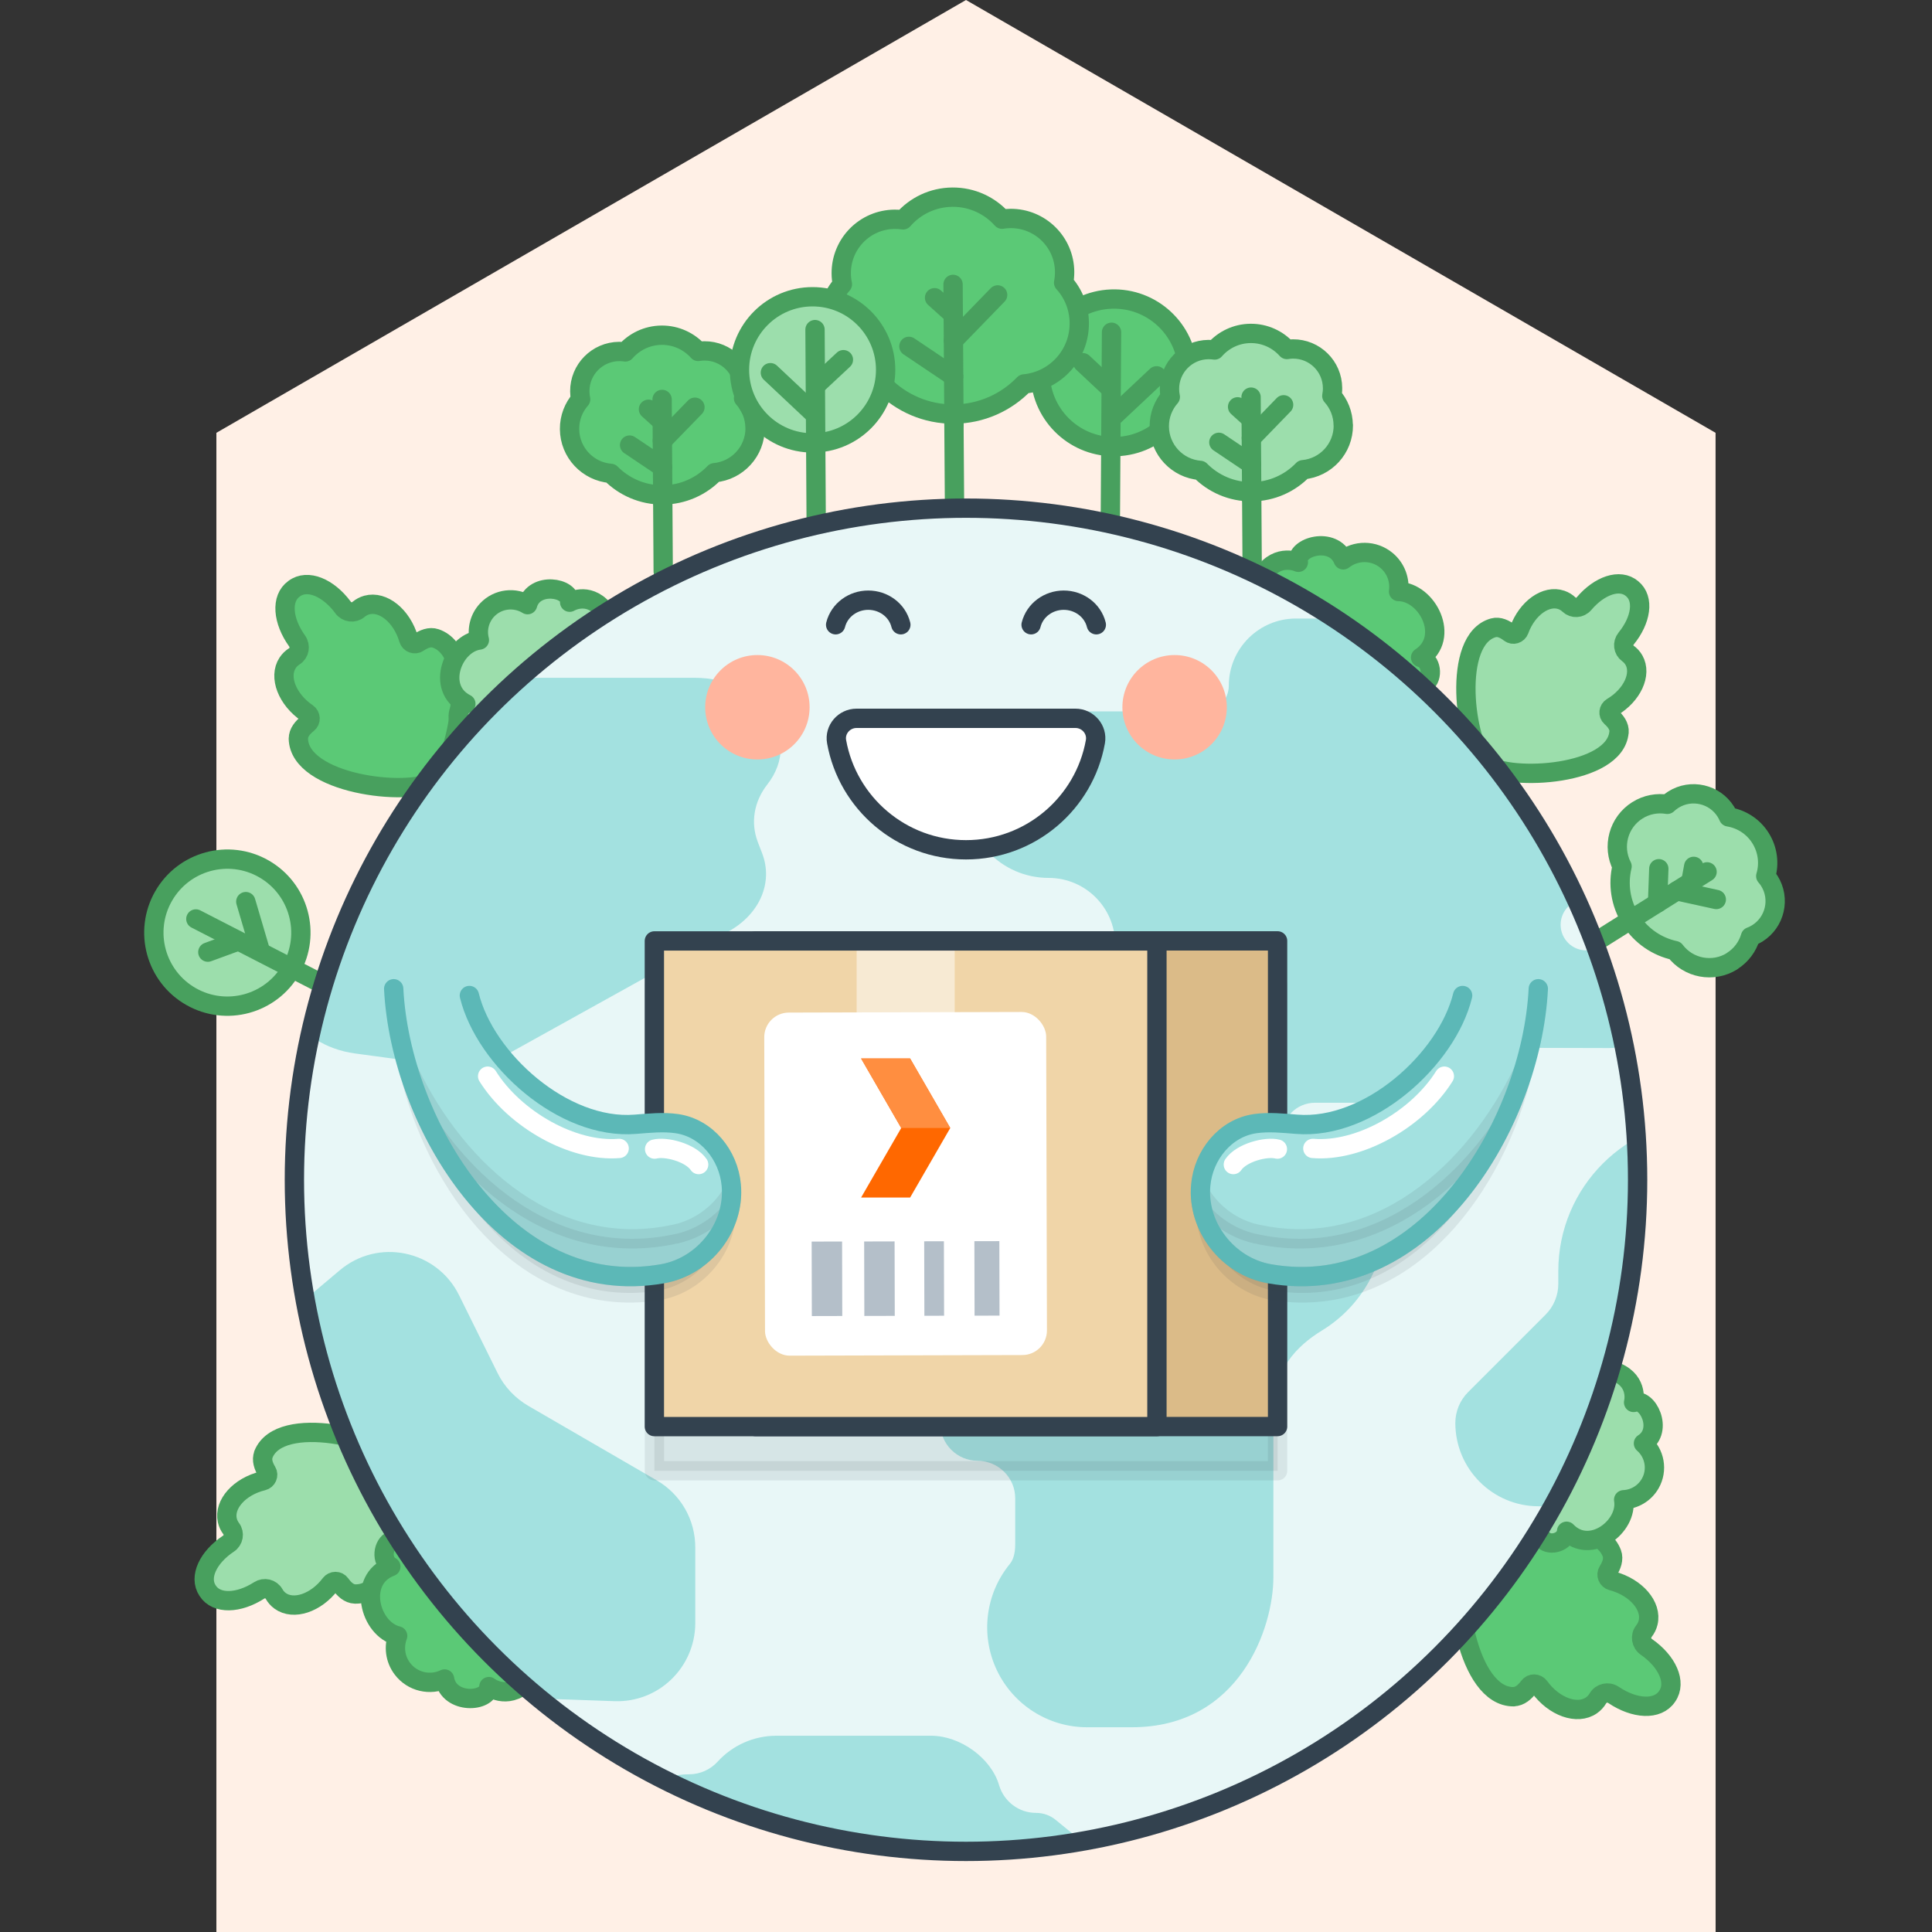 <?xml version="1.0" encoding="UTF-8"?>
<svg id="Layer_2" data-name="Layer 2" xmlns="http://www.w3.org/2000/svg" xmlns:xlink="http://www.w3.org/1999/xlink" viewBox="0 0 400 400">
  <rect x="0" y="0" width="400" height="400" fill="#333333" stroke="none"/>
  <defs>
    <style>
      .cls-1 {
        clip-path: url(#clippath);
      }

      .cls-2, .cls-3, .cls-4, .cls-5, .cls-6, .cls-7 {
        fill: none;
      }

      .cls-2, .cls-8, .cls-9, .cls-10, .cls-11, .cls-12, .cls-13, .cls-14, .cls-15, .cls-16, .cls-17 {
        stroke-width: 0px;
      }

      .cls-18, .cls-19, .cls-20, .cls-21, .cls-22, .cls-23, .cls-24, .cls-25, .cls-3, .cls-4, .cls-5, .cls-6 {
        stroke-linecap: round;
      }

      .cls-18, .cls-19, .cls-20, .cls-21, .cls-22, .cls-23, .cls-24, .cls-25, .cls-3, .cls-4, .cls-5, .cls-6, .cls-7 {
        stroke-linejoin: round;
        stroke-width: 4px;
      }

      .cls-18, .cls-20 {
        fill: #5bc976;
      }

      .cls-18, .cls-20, .cls-22, .cls-23, .cls-25, .cls-6 {
        stroke: #48a05e;
      }

      .cls-19 {
        fill: #33424f;
        opacity: .1;
      }

      .cls-19, .cls-21, .cls-24, .cls-4, .cls-7 {
        stroke: #33424f;
      }

      .cls-20, .cls-25 {
        fill-rule: evenodd;
      }

      .cls-21 {
        fill: #dbbb88;
      }

      .cls-22, .cls-24, .cls-13 {
        fill: #fff;
      }

      .cls-23, .cls-25 {
        fill: #9cdeac;
      }

      .cls-26 {
        clip-path: url(#clippath-1);
      }

      .cls-3 {
        stroke: #fff;
      }

      .cls-5 {
        stroke: #5cb8b7;
      }

      .cls-8 {
        fill: #f7ead3;
      }

      .cls-9 {
        fill: #a3e1e0;
      }

      .cls-10 {
        fill: #b4bfc9;
      }

      .cls-11 {
        fill: #ff8e40;
      }

      .cls-12 {
        fill: #ff6800;
      }

      .cls-14 {
        fill: #fff0e6;
      }

      .cls-15 {
        fill: #e8f7f7;
      }

      .cls-16 {
        fill: #f0d5a8;
      }

      .cls-17 {
        fill: #ffb59e;
      }
    </style>
    <clipPath id="clippath">
      <polygon class="cls-2" points="0 89.61 0 400 400 400 400 89.61 200 0 0 89.61"/>
    </clipPath>
    <clipPath id="clippath-1">
      <circle class="cls-2" cx="200" cy="244.26" r="139.05"/>
    </clipPath>
  </defs>
  <polygon class="cls-14" points="44.8 89.61 44.8 400 355.2 400 355.19 89.61 200 0 44.8 89.61"/>
  <rect class="cls-2" width="400" height="400"/>
  <g>
    <rect class="cls-2" width="400" height="400"/>
    <g class="cls-1">
      <g>
        <g>
          <g>
            <path class="cls-23" d="m335.21,151.59c.1-1.23-.71-2.3-1.67-3.15-.63-.56-.51-1.59.23-2.03,0,0,.01,0,.02-.01,4.14-2.46,6.16-6.82,4.5-9.73-.31-.55-.74-1.01-1.25-1.38-.98-.71-1.16-2.11-.37-3.08.01-.01.02-.03.03-.04,3.05-3.75,3.79-8.2,1.2-10.3-2.54-2.16-6.78-.62-9.91,3.07-.01.01-.02.03-.04.04-.8.96-2.22,1.04-3.1.2-.45-.43-.98-.76-1.58-.97-3.16-1.1-7.07,1.68-8.73,6.21,0,0,0,.01,0,.02-.3.81-1.29,1.12-1.95.6-1.01-.78-2.22-1.39-3.4-1.06-8.69,2.4-5.95,23.94-1.54,28.31,5.11,3.53,26.78,2.27,27.55-6.71Z"/>
            <path class="cls-20" d="m295.07,141.48c1.72-1.18,1.34-4.76-.95-5.35,6.28-4.13,1.4-13.59-4.56-13.66.32-2.34-.53-4.78-2.47-6.42-2.63-2.21-6.4-2.19-8.99-.14h0c-2.02-4.99-9.98-2.72-9.29.51,0,0-4.22-1.97-7.18,2.4"/>
          </g>
          <g>
            <path class="cls-18" d="m61.78,152.95c-.03-1.28.89-2.34,1.94-3.17.69-.54.63-1.62-.11-2.13,0,0-.01,0-.02-.01-4.14-2.83-5.95-7.49-4.04-10.4.36-.55.83-1,1.38-1.35,1.07-.67,1.34-2.12.58-3.18-.01-.02-.02-.03-.03-.05-2.93-4.1-3.41-8.77-.58-10.78,2.78-2.08,7.08-.2,10.09,3.84.01.02.02.03.03.05.77,1.05,2.24,1.23,3.2.41.5-.42,1.07-.73,1.71-.91,3.36-.93,7.24,2.21,8.67,7.02,0,0,0,.01,0,.02.26.86,1.26,1.24,1.99.75,1.1-.75,2.39-1.3,3.61-.88,8.88,3.06,4.62,25.26-.24,29.52-5.54,3.34-27.98.62-28.19-8.77Z"/>
            <path class="cls-25" d="m96.13,150.81c-1.72-.92-1.76-4.29.32-5.09-6.28-3.18-2.75-12.5,2.8-13.21-.55-2.14-.01-4.51,1.62-6.24,2.22-2.34,5.73-2.72,8.36-1.08h0c1.35-4.86,9-3.6,8.71-.51,0,0,3.72-2.28,6.94,1.47"/>
          </g>
          <path class="cls-23" d="m54.56,301.1c-.47,1.17,0,2.46.68,3.58.45.74.02,1.71-.84,1.92,0,0-.01,0-.02,0-4.79,1.17-8.06,4.82-7.32,8.16.14.63.42,1.21.8,1.72.75.99.5,2.42-.56,3.12-.02.01-.03.02-.05.03-4.11,2.75-6.16,6.88-4.26,9.71,1.84,2.87,6.44,2.64,10.61-.03.02-.01.03-.02.05-.03,1.07-.69,2.48-.35,3.09.73.31.56.73,1.04,1.25,1.42,2.76,2.02,7.42.47,10.4-3.45,0,0,0-.01.01-.02.53-.71,1.59-.71,2.09,0,.76,1.07,1.75,2.02,3.01,2.06,9.22.26,13-21.62,9.99-27.22-3.94-4.99-25.5-10.25-28.95-1.7Z"/>
          <path class="cls-18" d="m313.37,351.27c1.31-.01,2.37-.98,3.18-2.08.53-.72,1.63-.7,2.18.05,0,0,0,.01.01.02,3.02,4.15,7.84,5.85,10.76,3.81.55-.39,1-.88,1.34-1.46.65-1.11,2.13-1.44,3.23-.69.02.01.03.02.05.03,4.28,2.87,9.07,3.21,11.04.26,2.04-2.91-.02-7.25-4.24-10.2-.02-.01-.03-.02-.05-.03-1.09-.76-1.32-2.25-.52-3.26.41-.52.71-1.12.87-1.77.85-3.46-2.49-7.33-7.45-8.65,0,0-.02,0-.02,0-.89-.23-1.31-1.25-.83-2.01.73-1.15,1.25-2.49.79-3.71-3.41-8.98-25.97-3.94-30.17,1.17-3.24,5.77.24,28.62,9.84,28.54Z"/>
          <path class="cls-20" d="m81.18,318.92c-1.94.77-2.37,4.34-.26,5.43-7.04,2.63-4.4,12.94,1.41,14.34-.83,2.21-.55,4.78.98,6.8,2.07,2.74,5.75,3.56,8.74,2.13h0c.86,5.32,9.12,4.88,9.17,1.57,0,0,3.68,2.86,7.54-.74"/>
          <path class="cls-25" d="m319.57,318.82c1.38,1.38,4.62.43,4.77-1.79,4.87,5.09,12.76-1,11.82-6.52,2.21-.1,4.32-1.3,5.5-3.36,1.6-2.8.94-6.27-1.4-8.31h0c4.26-2.71.82-9.66-2.04-8.48,0,0,1.1-4.23-3.43-6.22"/>
          <g>
            <circle class="cls-23" cx="47.08" cy="193.08" r="15.22" transform="translate(-143.92 138.16) rotate(-60.25)"/>
            <g>
              <line class="cls-6" x1="69.4" y1="205.09" x2="40.55" y2="190.26"/>
              <line class="cls-6" x1="49.15" y1="194.89" x2="43.03" y2="197.13"/>
              <line class="cls-6" x1="53.91" y1="196.92" x2="50.89" y2="186.67"/>
            </g>
          </g>
          <g>
            <path class="cls-23" d="m358.61,198.98c1.92-1.21,3.22-3.03,3.81-5.04.49-.18.96-.42,1.42-.7,3.68-2.31,4.8-7.18,2.48-10.86-.22-.35-.47-.68-.74-.99.76-2.56.45-5.43-1.08-7.87s-3.98-3.96-6.62-4.39c-.16-.37-.35-.74-.57-1.09-2.31-3.68-7.18-4.8-10.86-2.48-.46.29-.87.61-1.25.97-2.07-.35-4.28.03-6.2,1.24-3.94,2.48-5.27,7.54-3.17,11.6-.88,3.64-.35,7.61,1.8,11.03,2.15,3.42,5.5,5.62,9.16,6.41,2.75,3.66,7.88,4.66,11.83,2.19Z"/>
            <line class="cls-22" x1="338.99" y1="189.58" x2="327.4" y2="196.86"/>
            <line class="cls-22" x1="353.43" y1="180.51" x2="337.83" y2="190.3"/>
            <line class="cls-22" x1="343.44" y1="179.86" x2="343.18" y2="186.95"/>
            <line class="cls-22" x1="355.34" y1="186.23" x2="347.17" y2="184.44"/>
            <line class="cls-22" x1="350.07" y1="182.62" x2="350.66" y2="179.37"/>
          </g>
          <g>
            <circle class="cls-18" cx="230.64" cy="77.21" r="15.28" transform="translate(-2.79 8.89) rotate(-2.2)"/>
            <g>
              <line class="cls-6" x1="229.87" y1="109.91" x2="230.13" y2="68.79"/>
              <line class="cls-6" x1="229.83" y1="80.37" x2="224.19" y2="75.09"/>
              <line class="cls-6" x1="230.23" y1="86.48" x2="239.46" y2="77.81"/>
            </g>
          </g>
          <g>
            <path class="cls-18" d="m223.45,66.86c-.02-3.21-1.24-6.13-3.24-8.33.14-.72.21-1.47.21-2.23-.04-6.16-5.06-11.11-11.22-11.07-.59,0-1.17.06-1.74.15-2.52-2.82-6.19-4.59-10.27-4.56-4.08.03-7.73,1.84-10.21,4.7-.57-.09-1.15-.13-1.74-.12-6.16.04-11.11,5.06-11.07,11.22,0,.76.09,1.51.24,2.23-1.96,2.23-3.15,5.17-3.13,8.38.04,6.59,5.15,11.95,11.6,12.45,3.72,3.77,8.9,6.09,14.61,6.05,5.71-.04,10.86-2.43,14.53-6.24,6.45-.58,11.48-6.01,11.43-12.6Z"/>
            <line class="cls-22" x1="197.49" y1="85.7" x2="197.64" y2="107.24"/>
            <line class="cls-22" x1="197.32" y1="58.88" x2="197.51" y2="87.86"/>
            <line class="cls-22" x1="188.18" y1="71.71" x2="197.44" y2="77.93"/>
            <line class="cls-22" x1="206.55" y1="61.06" x2="197.39" y2="70.5"/>
            <line class="cls-22" x1="197.36" y1="65.12" x2="193.49" y2="61.64"/>
          </g>
          <g>
            <path class="cls-18" d="m156.32,88.58c-.02-2.36-.92-4.51-2.38-6.14.1-.53.16-1.08.15-1.64-.03-4.53-3.73-8.18-8.26-8.15-.44,0-.86.04-1.28.11-1.86-2.08-4.56-3.38-7.56-3.36-3,.02-5.69,1.36-7.52,3.46-.42-.06-.85-.09-1.28-.09-4.53.03-8.18,3.73-8.15,8.26,0,.56.06,1.11.18,1.64-1.45,1.65-2.32,3.81-2.3,6.17.03,4.85,3.79,8.8,8.54,9.17,2.74,2.77,6.55,4.48,10.76,4.46,4.21-.03,8-1.79,10.7-4.6,4.75-.43,8.45-4.43,8.42-9.28Z"/>
            <line class="cls-22" x1="137.21" y1="102.45" x2="137.31" y2="118.31"/>
            <line class="cls-22" x1="137.08" y1="82.7" x2="137.22" y2="104.04"/>
            <line class="cls-22" x1="130.35" y1="92.15" x2="137.17" y2="96.73"/>
            <line class="cls-22" x1="143.88" y1="84.31" x2="137.13" y2="91.26"/>
            <line class="cls-22" x1="137.11" y1="87.3" x2="134.26" y2="84.73"/>
          </g>
          <g>
            <path class="cls-23" d="m278.1,88.04c-.02-2.34-.91-4.47-2.36-6.08.1-.53.16-1.07.15-1.63-.03-4.49-3.7-8.11-8.19-8.08-.43,0-.86.04-1.27.11-1.84-2.06-4.52-3.35-7.5-3.33-2.98.02-5.64,1.35-7.45,3.43-.41-.06-.84-.09-1.27-.09-4.49.03-8.11,3.7-8.08,8.19,0,.56.06,1.1.17,1.63-1.43,1.63-2.3,3.77-2.28,6.11.03,4.81,3.76,8.73,8.47,9.09,2.72,2.75,6.49,4.45,10.67,4.42,4.17-.03,7.93-1.77,10.61-4.56,4.71-.42,8.38-4.39,8.35-9.2Z"/>
            <line class="cls-22" x1="259.15" y1="101.8" x2="259.25" y2="117.52"/>
            <line class="cls-22" x1="259.02" y1="82.22" x2="259.16" y2="103.37"/>
            <line class="cls-22" x1="252.35" y1="91.58" x2="259.11" y2="96.12"/>
            <line class="cls-22" x1="265.76" y1="83.81" x2="259.08" y2="90.7"/>
            <line class="cls-22" x1="259.05" y1="86.78" x2="256.23" y2="84.23"/>
          </g>
          <g>
            <circle class="cls-23" cx="168.23" cy="76.57" r="15.13"/>
            <g>
              <line class="cls-6" x1="168.99" y1="108.98" x2="168.74" y2="68.24"/>
              <line class="cls-6" x1="169.03" y1="79.69" x2="174.62" y2="74.47"/>
              <line class="cls-6" x1="168.64" y1="85.75" x2="159.5" y2="77.16"/>
            </g>
          </g>
        </g>
        <g>
          <circle class="cls-15" cx="200" cy="244.26" r="139.05"/>
          <g class="cls-26">
            <g>
              <path class="cls-9" d="m128.21,378.4c-.04-1.24.28-2.47.94-3.53,2.82-4.51,7.8-7.52,13.51-7.52,2.34,0,4.45-1.01,5.91-2.61,3.11-3.42,7.52-5.37,12.14-5.37h32.11c5.91,0,12.37,4.56,14.03,10.23.97,3.32,4.03,5.74,7.66,5.74h.02c1.47,0,2.89.51,4.03,1.44l5.67,4.64c1.47,1.21,2.33,3.01,2.33,4.92h0c0,3.51-2.85,6.35-6.35,6.35h-77.25c-7.96,0-14.49-6.33-14.73-14.29h0Z"/>
              <path class="cls-9" d="m107.98,351.53l19.23.68c9.17.32,16.65-6.99,16.74-16.05v-15.67c.03-5.84-3-11.13-8.05-14.04l-26.45-15.34c-2.71-1.57-4.99-3.91-6.42-6.81l-7.99-16.15c-4.63-9.36-16.85-11.91-24.82-5.05l-10.87,9.16s-19.41,24.71-18.15,39.69c1.27,14.99,30.22,26.82,30.22,26.82h0c.22,7.44,6.39,13.32,13.84,13.18l22.72-.43Z"/>
              <path class="cls-9" d="m317.78,216.97c-.26.72-.42,1.47-.79,2.16-2.98,5.65-8.85,9.18-15.24,9.18h-29.48c-3.81,0-6.9,3.09-6.9,6.9v8.62c0,3.81,3.09,6.9,6.9,6.9h13.46c.65,0,1.19.53,1.19,1.18,0,9.59-5.01,18.53-13.2,23.54-5.28,3.23-10.08,8.17-10.08,16.65v34.48c0,10.34-6.9,31.03-29.31,31.03h-9.26c-7.99,0-15.27-4.61-18.69-11.83-3.42-7.22-2.38-15.77,2.68-21.96.71-.87,1.13-2.14,1.13-4.14v-9.48c0-4.28-3.5-7.74-7.78-7.76s-7.73-3.48-7.73-7.76v-16.38h-28.94c-18.74,0-34.34-14.82-34.83-33.56-.51-19.46,15.12-35.4,34.47-35.4h51.5c7.37,0,13.61-5.7,13.99-13.06.41-7.95-5.91-14.52-13.77-14.52-9.78,0-17.66-8.15-17.22-18.03.41-9.25,8.21-16.45,17.47-16.45h19.82s11.93,0,11.93,0c2.93,0,5.31-2.38,5.31-5.31h0c0-7.68,6.23-13.91,13.91-13.91h36.08c16.5,0,29.88,13.38,29.88,29.88h0c0,2.93,2.38,5.31,5.31,5.31h9.5c6.32,0,11.45,5.13,11.45,11.45h0c0,6.32-5.13,11.45-11.45,11.45h-20.67c-2.93,0-5.31,2.38-5.31,5.31h0c0,2.93,2.38,5.31,5.31,5.31h4.69c5.59,0,10.11,4.53,10.11,10.11h0c0,5.6-4.54,10.13-10.14,10.11l-15.29-.04Z"/>
              <path class="cls-9" d="m158.87,162.41h0c-2.79,3.56-3.51,7.94-1.96,11.96l.89,2.32c2.31,6.02-.5,12.56-6.93,16.13l-45.86,25.46c-3.8,2.11-8.47,2.94-13.02,2.33l-18.46-2.5c-12.62-1.71-18.95-13.31-12-22.01l6.67-8.34c1.86-2.33,2.85-5.04,2.85-7.81v-25.23c0-7.95,7.97-14.39,17.8-14.39h54.98c14.02,0,22.54,12.51,15.03,22.09Z"/>
              <path class="cls-9" d="m402.14,345.99l.61-17.42c.29-8.31-6.33-15.08-14.54-15.17h-14.2c-5.29-.03-10.08,2.72-12.72,7.29l-13.9,23.96c-1.42,2.46-3.55,4.52-6.17,5.82l-14.63,7.24c-8.48,4.2-10.79,15.26-4.58,22.49l8.3,9.85s22.39,17.59,35.96,16.44c13.58-1.15,24.31-27.38,24.31-27.38h0c6.74-.2,12.07-5.79,11.94-12.54l-.39-20.58Z"/>
              <path class="cls-9" d="m373.63,176.47h0c2.06-3.26,2.6-7.26,1.45-10.95l-.66-2.12c-1.71-5.51.37-11.49,5.12-14.76l33.93-23.29c2.81-1.93,6.27-2.69,9.63-2.13l13.66,2.29c9.34,1.57,14.02,12.18,8.88,20.13l-4.93,7.63c-1.38,2.13-2.11,4.61-2.11,7.15v23.09c0,7.27-5.9,13.17-13.17,13.17h-40.68c-10.38,0-16.68-11.45-11.12-20.21Z"/>
              <path class="cls-9" d="m366.94,231.67h-12.82c-17.39,0-31.49,14.1-31.49,31.49v2.65c0,2.4-.95,4.69-2.65,6.39l-16.02,16.02c-1.69,1.69-2.65,3.99-2.65,6.39h0c0,9.53,7.73,17.25,17.25,17.25h21.49c18.38,0,33.28-14.9,33.28-33.28h0c0-4.99,4.04-9.03,9.03-9.03h0c4.99,0,9.03-4.04,9.03-9.03h0c0-12.47-7.88-23.59-19.66-27.71l-1.82-.64c-.96-.34-1.97-.51-2.99-.51Z"/>
            </g>
          </g>
          <circle class="cls-7" cx="200" cy="244.26" r="139.05"/>
        </g>
        <g>
          <path class="cls-24" d="m177.34,148.72c-2.57,0-4.59,2.31-4.13,4.84,2.28,12.72,13.41,22.38,26.79,22.38,13.38,0,24.51-9.66,26.79-22.38.45-2.53-1.56-4.84-4.13-4.84h-45.31Z"/>
          <path class="cls-2" d="m181.32,148.72c2.96,7.43,10.2,12.69,18.68,12.69s15.72-5.26,18.68-12.69"/>
          <g>
            <circle class="cls-17" cx="156.81" cy="146.43" r="10.81"/>
            <circle class="cls-17" cx="243.19" cy="146.43" r="10.81"/>
          </g>
          <g>
            <path class="cls-4" d="m186.51,129.35c-.77-3.07-3.62-5.09-6.75-5.09-3.13,0-5.97,2.02-6.75,5.09"/>
            <path class="cls-4" d="m226.98,129.35c-.77-3.07-3.62-5.09-6.75-5.09s-5.97,2.02-6.75,5.09"/>
          </g>
        </g>
        <g>
          <g>
            <polygon class="cls-19" points="239.54 203.96 156.41 203.96 135.49 203.96 135.49 304.51 156.41 304.51 239.54 304.51 264.51 304.51 264.51 203.96 239.54 203.96"/>
            <g>
              <rect class="cls-21" x="160.18" y="191.03" width="100.55" height="108.11" transform="translate(455.54 34.62) rotate(90)"/>
              <rect class="cls-16" x="137.24" y="193.06" width="100.55" height="104.05" transform="translate(432.59 57.57) rotate(90)"/>
              <rect class="cls-8" x="177.36" y="194.81" width="20.3" height="16.31"/>
              <rect class="cls-4" x="137.24" y="193.06" width="100.55" height="104.05" transform="translate(432.59 57.57) rotate(90)"/>
              <g>
                <rect class="cls-13" x="158.33" y="209.57" width="58.37" height="71.03" rx="5.09" ry="5.09" transform="translate(375.65 489.69) rotate(179.85)"/>
                <g>
                  <rect class="cls-10" x="201.77" y="256.95" width="5.17" height="15.42" transform="translate(409.34 528.84) rotate(179.86)"/>
                  <rect class="cls-10" x="191.39" y="256.97" width="4.08" height="15.42" transform="translate(387.48 528.91) rotate(179.86)"/>
                  <rect class="cls-10" x="178.94" y="257.01" width="6.3" height="15.42" transform="translate(364.82 529.01) rotate(179.86)"/>
                  <rect class="cls-10" x="168.08" y="257.03" width="6.3" height="15.42" transform="translate(343.09 529.08) rotate(179.86)"/>
                </g>
                <g>
                  <polygon class="cls-12" points="188.43 219.15 178.28 219.15 186.59 233.54 178.28 247.94 188.43 247.94 196.74 233.54 188.43 219.15"/>
                  <polygon class="cls-11" points="196.74 233.54 188.43 219.15 178.28 219.15 186.59 233.54 196.74 233.54"/>
                </g>
              </g>
            </g>
          </g>
          <g>
            <g>
              <path class="cls-19" d="m261.36,259.29c24.71,4.63,44.06-13.95,53.27-35.03-6.41,23.5-24.63,46.71-50.35,43.04-7.95-1.13-14.14-8-14.6-15.78,2.56,3.89,6.73,6.84,11.69,7.77Z"/>
              <g>
                <path class="cls-9" d="m318.49,204.7c-1.4,27.81-23.35,64.73-55.67,59.01-8.65-1.53-15.02-9.76-14.22-18.38.58-6.2,5.06-11.79,11.26-12.7,2.82-.41,5.74-.1,8.63.13,14.9,1.19,31.07-13.44,34.33-26.66v-2.11c0-4.33,3.51-7.83,7.83-7.83h0c4.33,0,7.83,3.51,7.83,7.83v.71Z"/>
                <path class="cls-19" d="m260.13,255.48c24.91,5.53,45.17-12.66,55.23-33.73-7.3,23.62-26.57,46.55-52.54,41.96-8.02-1.42-14.07-8.6-14.28-16.5,2.46,4.03,6.6,7.17,11.59,8.28Z"/>
                <path class="cls-5" d="m302.82,206.11c-3.25,13.22-19.43,27.85-34.33,26.66-2.89-.23-5.81-.54-8.63-.13-6.2.9-10.69,6.5-11.26,12.7-.8,8.62,5.57,16.85,14.22,18.38,32.32,5.72,54.28-31.2,55.67-59.01"/>
                <path class="cls-3" d="m264.47,237.91c-2.33-.6-7.42.71-9.12,3.2"/>
                <path class="cls-3" d="m299.04,222.81c-5.59,8.93-17.64,15.76-27.23,14.96"/>
              </g>
            </g>
            <g>
              <path class="cls-19" d="m138.64,259.29c-24.71,4.63-44.06-13.95-53.27-35.03,6.41,23.5,24.63,46.71,50.35,43.04,7.95-1.13,14.14-8,14.6-15.78-2.56,3.89-6.73,6.84-11.69,7.77Z"/>
              <g>
                <path class="cls-9" d="m81.51,204.7c1.4,27.81,23.35,64.73,55.67,59.01,8.65-1.53,15.02-9.76,14.22-18.38-.58-6.2-5.06-11.79-11.26-12.7-2.82-.41-5.74-.1-8.63.13-14.9,1.19-31.07-13.44-34.33-26.66v-2.11c0-4.33-3.51-7.83-7.83-7.83h0c-4.33,0-7.83,3.51-7.83,7.83v.71Z"/>
                <path class="cls-19" d="m139.87,255.48c-24.91,5.53-45.17-12.66-55.23-33.73,7.3,23.62,26.57,46.55,52.54,41.96,8.02-1.42,14.07-8.6,14.28-16.5-2.46,4.03-6.6,7.17-11.59,8.28Z"/>
                <path class="cls-5" d="m97.18,206.11c3.25,13.22,19.43,27.85,34.33,26.66,2.89-.23,5.81-.54,8.63-.13,6.2.9,10.69,6.5,11.26,12.7.8,8.62-5.57,16.85-14.22,18.38-32.32,5.72-54.28-31.2-55.67-59.01"/>
                <path class="cls-3" d="m135.53,237.91c2.33-.6,7.42.71,9.12,3.2"/>
                <path class="cls-3" d="m100.96,222.81c5.59,8.93,17.64,15.76,27.23,14.96"/>
              </g>
            </g>
          </g>
        </g>
      </g>
    </g>
  </g>
</svg>